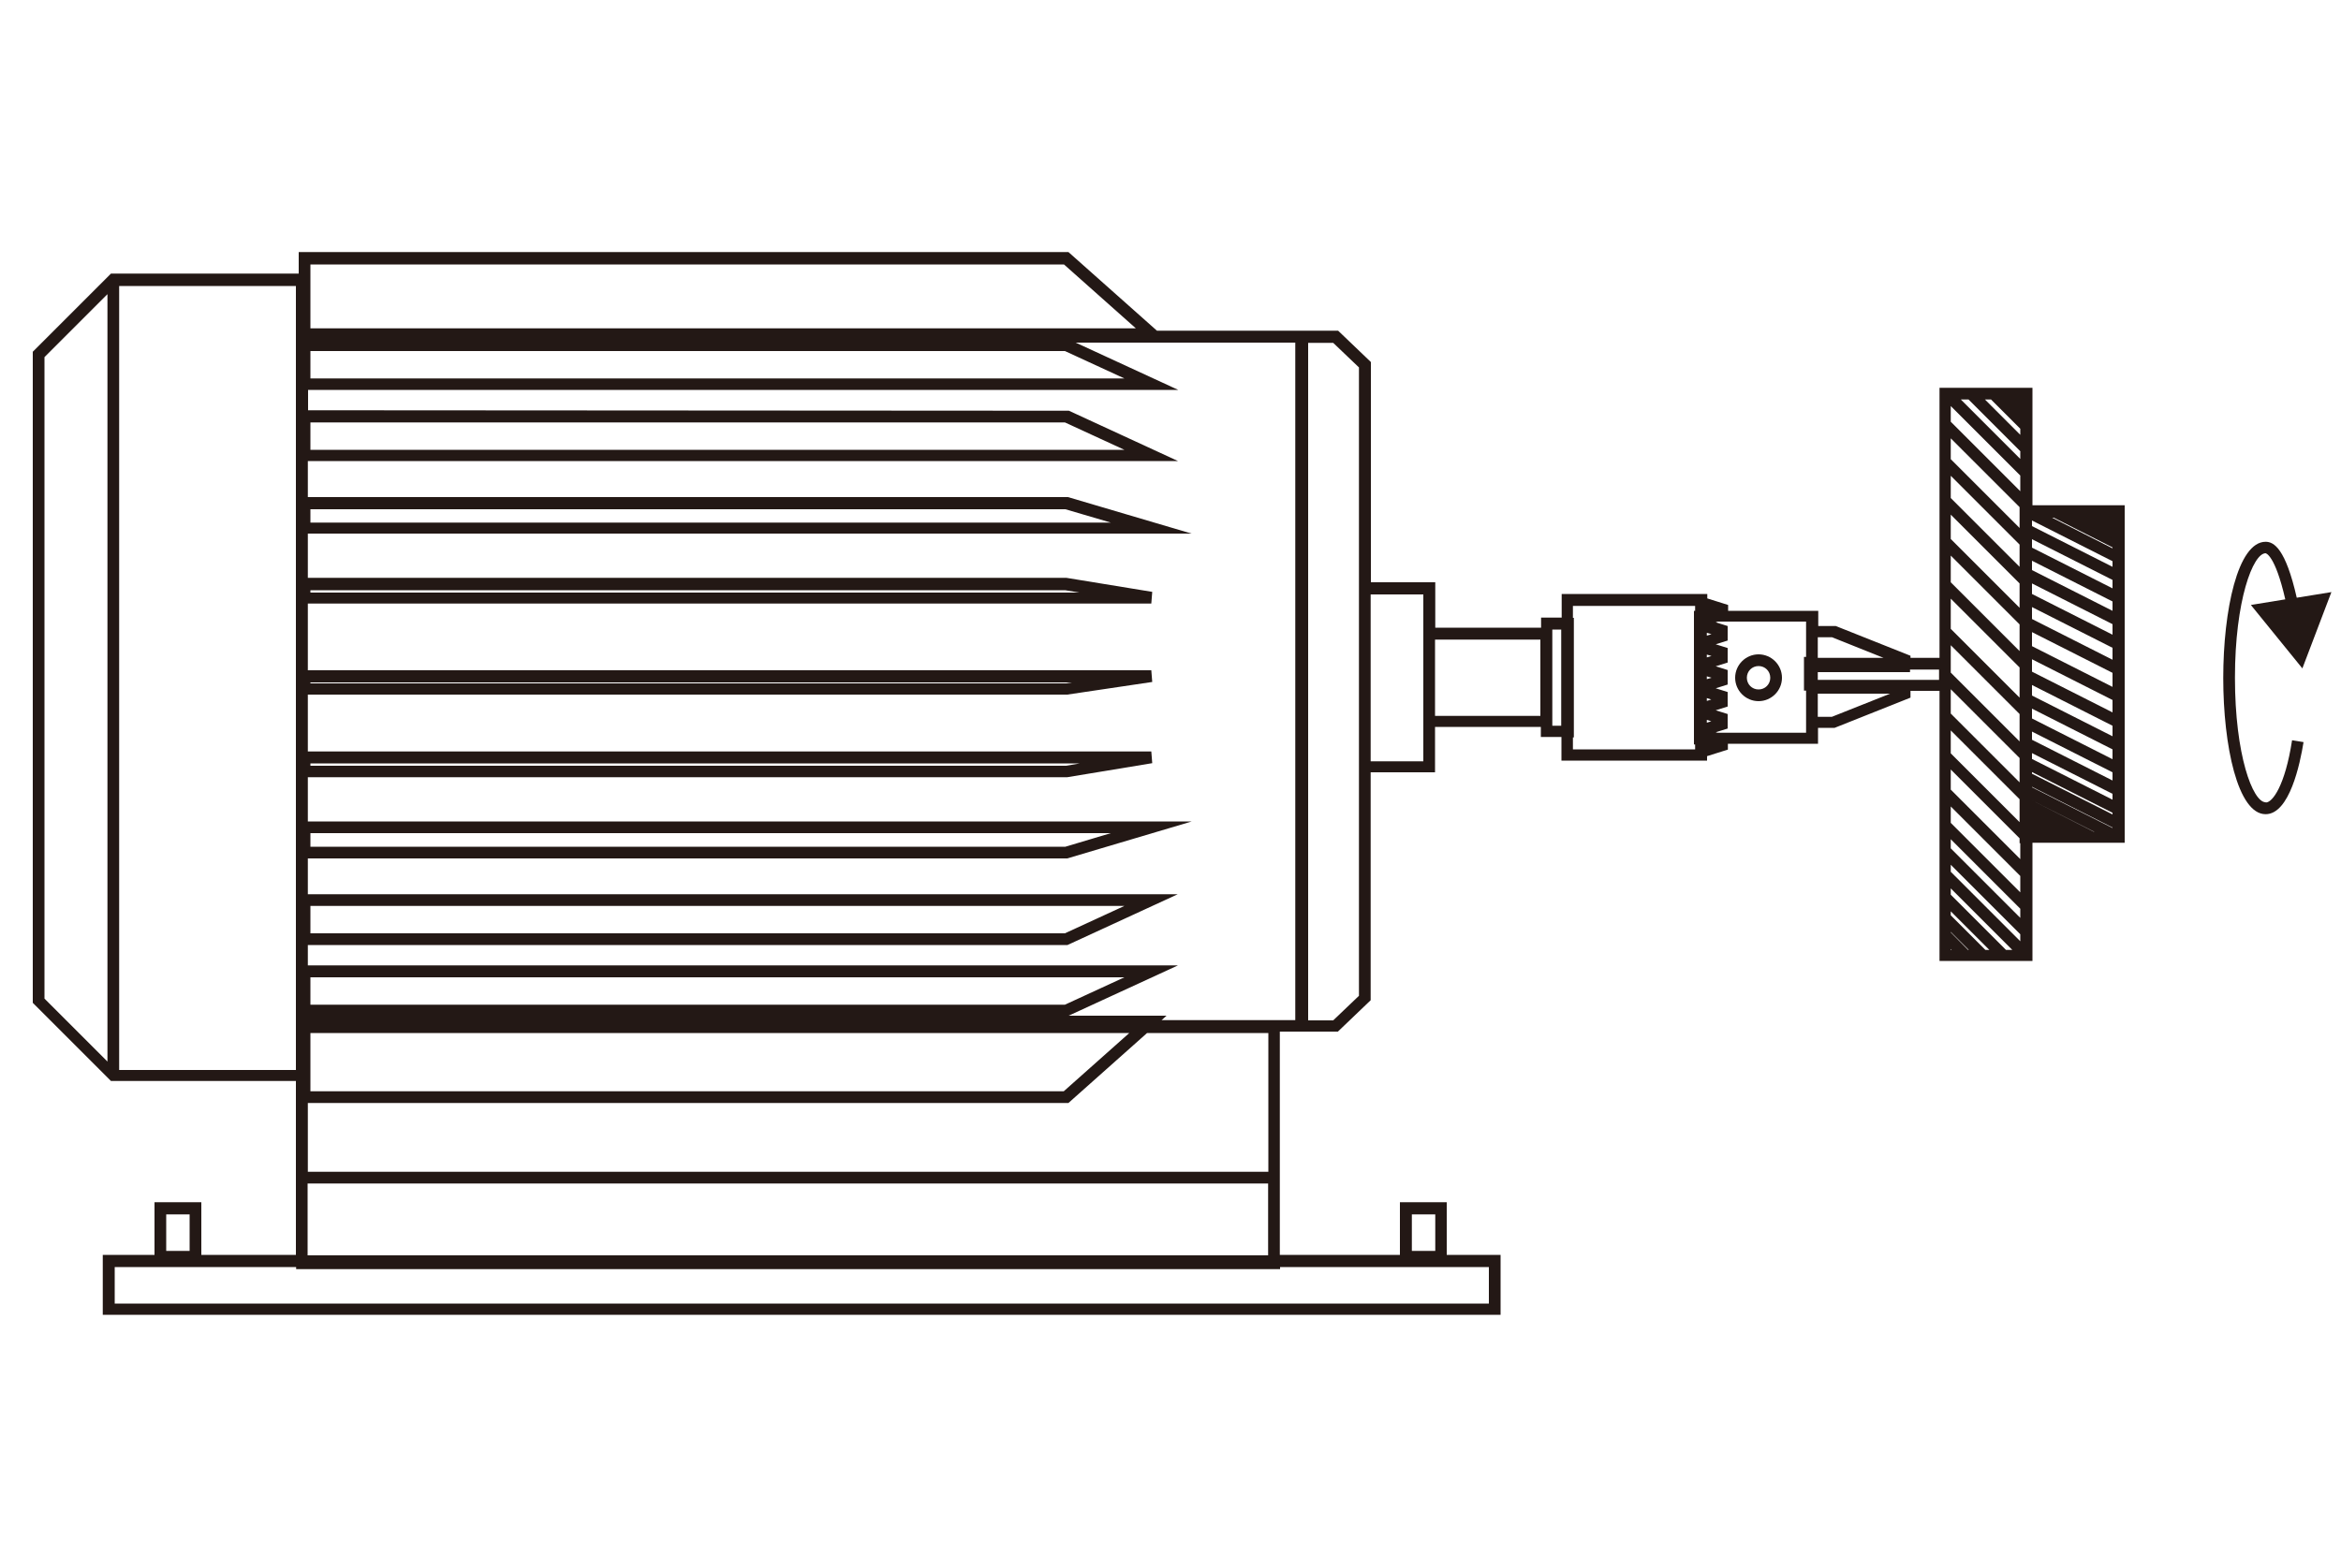 <?xml version="1.0" encoding="UTF-8"?>
<svg id="_レイヤー_2" data-name="レイヤー 2" xmlns="http://www.w3.org/2000/svg" width="100" height="67" viewBox="0 0 100 67">
  <path d="m75.12,27.96c-.55,0-1,.45-1,1s.45,1,1,1,1-.45,1-1-.45-1-1-1Zm0,1.5c-.28,0-.5-.22-.5-.5s.22-.5.5-.5.5.22.5.5-.22.5-.5.5Z" fill="#231815" stroke-width="0"/>
  <path d="m86.82,16.57h-3.97v11.54h-1.24v-.09l-3.19-1.27h-.75v-.65h-3.85v-.25l-.89-.28v-.19h-6.22v1.01h-.88v.43h-4.52v-1.94h-2.75v-9.41l-1.4-1.34h-1.84s-5.9,0-5.9,0l-3.78-3.36H12.76v.92H4.74l-3.34,3.34v27.82l3.34,3.34h7.9v7.43h-4.04v-2.25h-2v2.25h-2.21v2.56h59.71v-2.56h-2.3v-2.25h-2v2.25h-5.13v-9.54h2.48l1.4-1.34v-9.74h2.75v-1.94h4.52v.43h.88v1.01h6.22v-.19l.89-.28v-.25h3.85v-.68h.71l3.24-1.29v-.29h1.24v11.54h3.97v-5.05h3.94v-14.42h-3.94v-5.05ZM7.1,51.89h1v1.56h-1v-1.56Zm53.21,0h1v1.56h-1v-1.56Zm-14.82-36.89l2.54,1.17H13.26v-1.17h32.23ZM13.26,42.93v-1.17h34.77l-2.54,1.17H13.26Zm40.92,7.14H13.15v-2.94h32.49l3.36-2.99h5.18v5.93Zm-8.73-3.44H13.26v-2.49h34.98l-2.8,2.49ZM13.26,11.3h32.19l3.07,2.73H13.26v-2.73ZM1.9,15.26l2.69-2.69v32.79l-2.69-2.69V15.26Zm3.19,30.45V12.22h7.55v33.5h-7.55Zm58.51,8.43v1.56H4.9v-1.56h7.75v.09h42.03v-.09h8.93Zm-50.46-.5v-3.07h41.03v3.07H13.15Zm36.47-10.04l.22-.2h-4.18l4.67-2.15H13.15v-.87h32.45l4.71-2.17H13.15v-1.53h32.44l5.32-1.58H13.15v-1.89h32.44s3.63-.6,3.63-.6l-.04-.5H13.15v-2.43h32.44s3.63-.54,3.63-.54l-.04-.5H13.15v-2.85h36.03l.04-.5-3.67-.6H13.15v-1.89h37.75l-5.28-1.56H13.15v-1.54h37.17l-4.66-2.15-32.5-.02v-.87h37.17l-4.38-2.02h9.38v28.95h-5.7Zm-36.35-3.72v-1.17h34.77l-2.54,1.17H13.26Zm0-3.7v-.58h34.19l-1.94.58H13.26Zm0-3.46v-.1h32.87l-.59.1H13.26Zm0-3.52v-.04h32.53l-.25.04H13.26Zm0-3.88v-.1h32.24s.61.1.61.1H13.26Zm0-2.99v-.57h32.25l1.94.57H13.26Zm0-3.11v-1.17h32.23l2.54,1.17H13.26Zm44.79,23.33l-1.1,1.05h-1.07V14.65h1.07l1.1,1.05v26.85Zm2.75-10.02h-2.25v-7.13h2.25v7.13Zm5-1.94h-4.5v-3.26h4.5v3.26Zm21,3.05v-.02l3.44,1.74v.02l-3.44-1.74Zm-3.47,6.18l.77.77h-.03l-.74-.75v-.03Zm0-.71v-.17l1.65,1.65h-.17l-1.48-1.48Zm0-.88v-.27l2.63,2.63h-.27l-2.36-2.36Zm0-.98v-.3l2.97,2.97v.3l-2.97-2.97Zm0-1v-.39l2.97,2.97v.39l-2.97-2.97Zm2.97,1.88l-2.97-2.97v-.7l2.97,2.97v.7Zm-2.97-6.92l2.94,2.94v.98l-2.94-2.94v-.98Zm2.97-12.89v.26l-1.51-1.51h.26l1.25,1.25Zm0,.97v.32l-2.54-2.54h.33l2.22,2.22Zm0,1.03v.67l-2.97-2.97v-.67l2.97,2.97Zm-.03,1.35v.89l-2.94-2.94v-.89l2.94,2.94Zm0,1.6v.95l-2.94-2.94v-.95l2.94,2.94Zm0,1.66v1.04l-2.94-2.94v-1.04l2.94,2.94Zm0,1.75v1.14l-2.94-2.94v-1.14l2.94,2.94Zm-2.94-1.1l2.94,2.94v1.29l-2.94-2.94v-1.29Zm3.47,7.48v-.07l3.44,1.74v.07l-3.44-1.74Zm0-.63v-.25l3.44,1.74v.25l-3.44-1.74Zm0-.82v-.35l3.44,1.74v.35l-3.44-1.74Zm0-.91v-.42l3.44,1.74v.42l-3.44-1.74Zm0-.98v-.45l3.44,1.74v.45l-3.44-1.74Zm0-1.02v-.53l3.44,1.74v.53l-3.44-1.74Zm0-1.09v-.6l3.44,1.74v.6l-3.44-1.74Zm0-1.16v-.51l3.44,1.74v.51l-3.44-1.74Zm0-1.07v-.45l3.44,1.74v.45l-3.44-1.74Zm0-1.02v-.4l3.44,1.74v.4l-3.44-1.74Zm0-.96v-.36l3.44,1.74v.36l-3.44-1.74Zm0-.92v-.24l3.44,1.74v.24l-3.44-1.74Zm3.44.95l-2.58-1.31h.07l2.51,1.27v.04Zm-6.91,4.14l2.94,2.94v1.17l-2.94-2.94v-1.17Zm-5.07-.34l2.2.88h-2.81v-.88h.61Zm-5.35,3.65v-.12l.19.06-.19.06Zm0-.93v-.12l.19.06-.19.06Zm0-.93v-.12l.2.06-.2.06Zm0-.93v-.12l.2.06-.2.06Zm0-.93v-.12l.2.06-.2.06Zm0-1.06h0s0,0,0,0Zm-6.6,4.91v-4.11h.38v4.11h-.38Zm.88.5h.04v-5.11h-.04v-.51h5.22v.21h-.05v5.71h.05v.21h-5.22v-.51Zm5.72.3h0s0,0,0,0h0Zm4.24-.5h-3.78l-.08-.02.51-.16v-.62l-.51-.16.51-.16v-.62l-.51-.16.51-.16v-.62l-.51-.16.51-.16v-.62l-.51-.16.51-.16v-.62l-.51-.16.09-.03h3.77v.13h0s0,1.38,0,1.38h-.09v1.44h.09v1.58h0v.18Zm1.11-.68h-.61v-.99h3.09l-2.49.99Zm-.61-1.58v-.33h3.94v-.11h1.24v.44h-5.18Zm5.68.4l2.94,2.94v1.04l-2.94-2.94v-1.04Zm0,11.1l.04.04h-.04v-.04Zm2.97-3.84l-2.97-2.97v-.86l2.94,2.94v.21h.03v.67Zm.5-2.51h0s2.66,1.34,2.66,1.34h-.02l-2.64-1.34Zm3.44-11.37h0s-1.4-.71-1.4-.71h0l1.4.71Z" fill="#231815" stroke-width="0"/>
  <path d="m96.78,34.28c-.55,0-1.31-2.02-1.31-5.32s.77-5.32,1.31-5.32c0,0,.4.05.84,1.97l-1.47.24,2.2,2.71,1.24-3.26-1.48.24c-.48-2.11-.98-2.39-1.33-2.39-1.19,0-1.81,2.93-1.81,5.82s.62,5.82,1.81,5.82c1.02,0,1.47-2.15,1.62-3.08l-.49-.08c-.3,1.95-.84,2.66-1.12,2.66Z" fill="#231815" stroke-width="0"/>
</svg>
